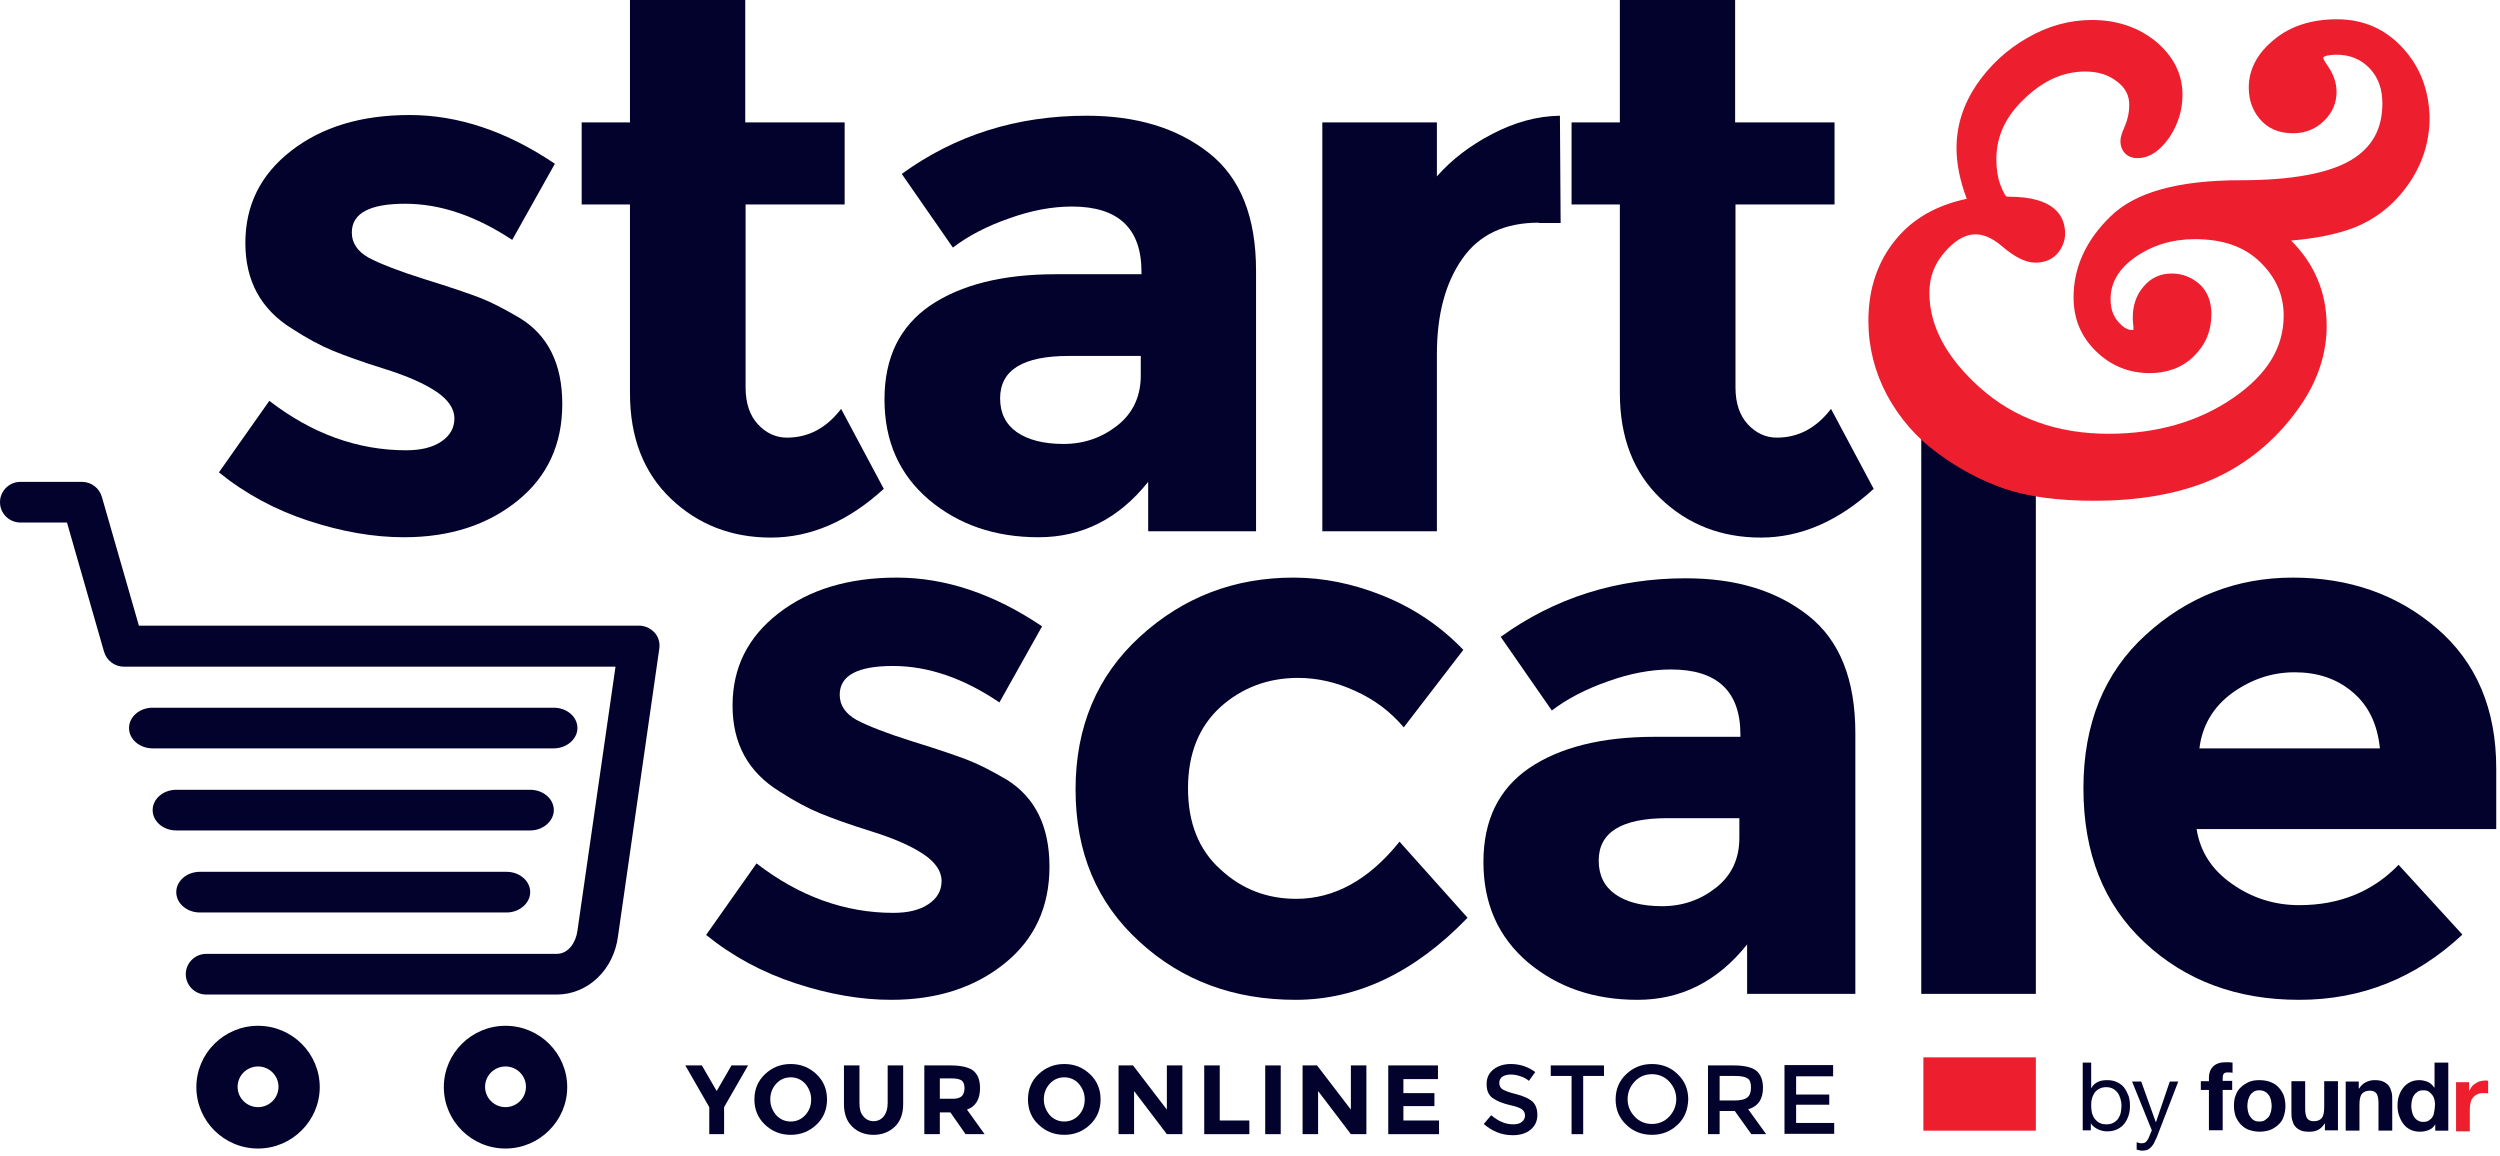 <svg width="307" height="142" viewBox="0 0 307 142" fill="none" xmlns="http://www.w3.org/2000/svg">
<path d="M128.875 106.415C128.875 111.367 127.057 115.329 123.377 118.301C119.698 121.272 115.066 122.779 109.438 122.779C105.672 122.779 101.775 122.09 97.706 120.755C93.637 119.42 89.957 117.439 86.71 114.812L92.901 106.027C98.139 110.075 103.767 112.099 109.698 112.099C111.516 112.099 112.944 111.755 114.027 111.023C115.109 110.291 115.628 109.343 115.628 108.18C115.628 107.018 114.892 105.898 113.421 104.908C111.949 103.917 109.827 102.97 107.057 102.108C104.286 101.247 102.165 100.472 100.693 99.869C99.221 99.266 97.533 98.362 95.671 97.156C91.862 94.787 89.957 91.299 89.957 86.648C89.957 81.997 91.819 78.251 95.585 75.322C99.351 72.394 104.2 70.93 110.13 70.93C116.061 70.93 122.035 72.911 127.966 76.916L122.728 86.261C118.356 83.289 113.983 81.782 109.654 81.782C105.325 81.782 103.117 82.945 103.117 85.313C103.117 86.605 103.81 87.639 105.195 88.414C106.581 89.146 108.875 90.05 112.035 91.041C115.239 92.031 117.49 92.806 118.832 93.323C120.174 93.84 121.776 94.658 123.68 95.778C127.1 97.931 128.875 101.462 128.875 106.415Z" fill="#02022C"/>
<path d="M159.178 110.377C163.854 110.377 168.096 108.051 171.862 103.357L180.217 112.702C173.724 119.42 166.667 122.779 159.092 122.779C151.516 122.779 145.109 120.411 139.914 115.631C134.676 110.85 132.079 104.649 132.079 96.941C132.079 89.275 134.719 82.988 140.001 78.165C145.282 73.341 151.559 70.93 158.832 70.93C162.468 70.93 166.148 71.662 169.871 73.169C173.594 74.676 176.884 76.873 179.698 79.801L172.382 89.318C170.737 87.38 168.789 85.916 166.408 84.84C164.07 83.763 161.732 83.246 159.395 83.246C155.715 83.246 152.512 84.452 149.871 86.82C147.23 89.232 145.888 92.548 145.888 96.811C145.888 101.075 147.23 104.391 149.871 106.759C152.512 109.214 155.628 110.377 159.178 110.377Z" fill="#02022C"/>
<path d="M227.793 122.047H214.546V115.974C210.91 120.539 206.408 122.779 201.083 122.779C195.715 122.779 191.256 121.228 187.62 118.171C183.984 115.07 182.165 110.979 182.165 105.854C182.165 100.729 184.027 96.896 187.793 94.312C191.559 91.772 196.668 90.48 203.204 90.48H213.724V90.221C213.724 84.881 210.867 82.211 205.196 82.211C202.772 82.211 200.174 82.685 197.447 83.675C194.72 84.623 192.425 85.829 190.564 87.25L184.287 78.206C190.91 73.426 198.486 71.014 207.014 71.014C213.161 71.014 218.14 72.521 222.036 75.579C225.932 78.636 227.837 83.46 227.837 90.049V122.047H227.793ZM213.594 102.882V100.471H204.763C199.135 100.471 196.321 102.193 196.321 105.682C196.321 107.491 197.014 108.869 198.356 109.816C199.698 110.763 201.603 111.28 204.114 111.28C206.624 111.28 208.832 110.505 210.737 108.998C212.642 107.491 213.594 105.466 213.594 102.882Z" fill="#02022C"/>
<path d="M250.044 122.047H235.932V52.754H250.001V122.047H250.044Z" fill="#02022C"/>
<path d="M302.382 114.769C296.668 120.109 290.001 122.779 282.339 122.779C274.677 122.779 268.356 120.411 263.335 115.717C258.313 111.023 255.845 104.735 255.845 96.811C255.845 88.888 258.399 82.6 263.508 77.949C268.616 73.298 274.633 70.93 281.56 70.93C288.486 70.93 294.417 72.997 299.265 77.174C304.114 81.351 306.538 87.079 306.538 94.357V101.807H269.741C270.174 104.563 271.603 106.802 274.07 108.525C276.495 110.248 279.265 111.152 282.339 111.152C287.274 111.152 291.343 109.515 294.547 106.199L302.382 114.769ZM288.876 84.969C286.928 83.332 284.59 82.557 281.776 82.557C279.006 82.557 276.451 83.418 274.114 85.098C271.819 86.777 270.434 89.06 270.088 91.902H292.252C291.949 88.888 290.824 86.605 288.876 84.969Z" fill="#02022C"/>
<path d="M69.048 49.61C69.048 54.562 67.23 58.524 63.55 61.495C59.87 64.467 55.238 65.974 49.611 65.974C45.844 65.974 41.948 65.285 37.879 63.95C33.81 62.615 30.13 60.634 26.883 58.007L33.074 49.222C38.312 53.27 43.94 55.294 49.87 55.294C51.689 55.294 53.117 54.95 54.199 54.218C55.282 53.485 55.801 52.538 55.801 51.375C55.801 50.212 55.065 49.093 53.593 48.102C52.121 47.112 50 46.164 47.23 45.303C44.459 44.442 42.338 43.667 40.866 43.064C39.394 42.461 37.706 41.557 35.844 40.351C32.035 37.982 30.13 34.494 30.13 29.843C30.13 25.192 31.991 21.445 35.758 18.517C39.524 15.589 44.373 14.124 50.303 14.124C56.234 14.124 62.208 16.105 68.139 20.11L62.901 29.456C58.442 26.527 54.113 25.02 49.74 25.02C45.411 25.02 43.204 26.183 43.204 28.551C43.204 29.843 43.896 30.877 45.282 31.652C46.667 32.384 48.961 33.288 52.121 34.279C55.325 35.269 57.576 36.044 58.918 36.561C60.26 37.078 61.862 37.896 63.767 39.016C67.273 41.126 69.048 44.657 69.048 49.61Z" fill="#02022C"/>
<path d="M91.559 25.106V47.584C91.559 49.522 92.078 51.029 93.074 52.106C94.07 53.183 95.282 53.742 96.624 53.742C99.264 53.742 101.472 52.58 103.29 50.211L108.529 60.03C104.156 64.034 99.524 66.015 94.676 66.015C89.827 66.015 85.715 64.422 82.381 61.235C79.048 58.049 77.36 53.742 77.36 48.273V25.106H71.429V15.029H77.36V0H91.516V15.029H103.723V25.106H91.559Z" fill="#02022C"/>
<path d="M154.243 65.242H140.996V59.169C137.36 63.734 132.858 65.974 127.533 65.974C122.165 65.974 117.706 64.423 114.07 61.366C110.433 58.265 108.615 54.174 108.615 49.049C108.615 43.924 110.477 40.092 114.243 37.508C118.009 34.967 123.117 33.675 129.654 33.675H140.174V33.374C140.174 28.034 137.317 25.363 131.646 25.363C129.221 25.363 126.624 25.837 123.897 26.828C121.169 27.775 118.875 28.981 117.014 30.402L110.736 21.358C117.317 16.578 124.892 14.21 133.42 14.21C139.568 14.21 144.546 15.717 148.442 18.775C152.338 21.832 154.243 26.655 154.243 33.244V65.242V65.242ZM140.087 46.121V43.709H131.256C125.628 43.709 122.814 45.432 122.814 48.92C122.814 50.729 123.507 52.107 124.849 53.054C126.191 54.002 128.139 54.518 130.607 54.518C133.117 54.518 135.325 53.743 137.23 52.236C139.135 50.729 140.087 48.662 140.087 46.121Z" fill="#02022C"/>
<path d="M188.962 27.344C184.763 27.344 181.646 28.808 179.568 31.779C177.49 34.75 176.451 38.626 176.451 43.492V65.239H162.382V15.028H176.451V21.66C178.269 19.593 180.52 17.87 183.248 16.449C185.975 15.028 188.745 14.253 191.559 14.21L191.646 27.387H188.962V27.344Z" fill="#02022C"/>
<path d="M213.118 25.106V47.584C213.118 49.522 213.637 51.029 214.633 52.106C215.629 53.183 216.841 53.742 218.183 53.742C220.823 53.742 223.031 52.58 224.849 50.211L230.088 60.03C225.715 64.034 221.083 66.015 216.235 66.015C211.386 66.015 207.274 64.422 203.94 61.235C200.607 58.049 198.919 53.742 198.919 48.273V25.106H192.988V15.029H198.919V0H213.074V15.029H225.282V25.106H213.118Z" fill="#02022C"/>
<path d="M295.066 5.899C292.901 3.53 290.174 2.367 286.971 2.367C283.897 2.367 281.3 3.186 279.308 4.822C277.187 6.545 276.148 8.525 276.148 10.765C276.148 12.229 276.581 13.521 277.49 14.597C278.442 15.76 279.828 16.363 281.603 16.363C283.075 16.363 284.373 15.846 285.369 14.856C286.408 13.865 286.927 12.659 286.927 11.281C286.927 10.162 286.538 9.042 285.758 7.966C285.369 7.406 285.282 7.147 285.282 7.104L285.369 6.975C285.499 6.889 285.932 6.717 286.927 6.717C288.572 6.717 289.914 7.277 290.953 8.353C292.036 9.473 292.555 10.894 292.555 12.703C292.555 15.846 291.3 18.085 288.746 19.636C286.018 21.272 281.473 22.133 275.196 22.133C267.49 22.133 262.209 23.598 259.178 26.569C256.148 29.497 254.633 32.856 254.633 36.516C254.633 39.143 255.542 41.339 257.403 43.148C259.222 44.914 261.429 45.818 263.984 45.818C266.148 45.818 268.01 45.129 269.395 43.751C270.823 42.373 271.559 40.65 271.559 38.583C271.559 37.033 271.083 35.784 270.087 34.88C269.092 34.019 267.966 33.588 266.668 33.588C265.282 33.588 264.07 34.148 263.204 35.224C262.339 36.215 261.906 37.507 261.906 38.971C261.906 39.143 261.906 39.402 261.949 39.789L261.992 40.177C261.992 40.392 261.949 40.478 261.992 40.521C261.949 40.521 261.906 40.521 261.776 40.521C261.256 40.521 260.694 40.177 260.131 39.531C259.481 38.799 259.178 37.894 259.178 36.732C259.178 34.708 260.174 33.028 262.165 31.607C264.33 30.1 266.754 29.368 269.525 29.368C272.945 29.368 275.585 30.272 277.533 32.167C279.481 34.062 280.434 36.215 280.434 38.756C280.434 42.674 278.442 45.947 274.287 48.832C270.044 51.761 264.893 53.268 258.919 53.268C252.642 53.268 247.36 51.373 243.161 47.627C239.005 43.923 236.927 40.005 236.927 35.957C236.927 33.976 237.577 32.339 238.875 30.875C241.083 28.421 243.248 27.99 245.888 30.272C247.447 31.607 248.789 32.253 249.958 32.253C251.429 32.253 252.252 31.607 252.728 31.047C253.291 30.315 253.594 29.54 253.594 28.679C253.594 26.612 252.382 24.157 246.711 24.157C246.451 24.157 246.364 24.114 246.321 24.071C246.321 24.071 246.061 23.813 245.629 22.65C245.325 21.832 245.152 20.798 245.152 19.55C245.152 16.75 246.278 14.296 248.616 12.1C250.953 9.86 253.421 8.784 256.061 8.784C257.62 8.784 258.919 9.171 260.001 10.033C260.997 10.808 261.473 11.712 261.473 12.875C261.473 13.779 261.3 14.64 260.91 15.545C260.477 16.535 260.39 16.966 260.39 17.31C260.39 18.559 261.213 19.42 262.468 19.42C263.94 19.42 265.282 18.516 266.451 16.794C267.49 15.2 268.01 13.478 268.01 11.626C268.01 9.085 266.884 6.889 264.719 5.08C262.598 3.358 259.958 2.454 256.884 2.454C254.157 2.454 251.473 3.186 248.962 4.65C246.451 6.071 244.373 8.009 242.771 10.334C241.126 12.746 240.261 15.373 240.261 18.172C240.261 20.152 240.693 22.22 241.516 24.416C237.836 25.191 234.979 26.827 232.944 29.239C230.607 31.995 229.438 35.397 229.438 39.402C229.438 42.631 230.217 45.689 231.732 48.531C233.248 51.33 235.325 53.742 237.923 55.636C240.477 57.531 243.204 58.995 246.061 59.986C248.919 60.976 252.642 61.493 257.144 61.493C262.728 61.493 267.49 60.632 271.386 58.995C275.326 57.316 278.746 54.689 281.473 51.201C284.287 47.67 285.715 43.923 285.715 40.047C285.715 35.957 284.243 32.425 281.343 29.54C284.417 29.282 286.884 28.765 288.875 28.033C291.603 27 293.897 25.234 295.672 22.736C297.447 20.239 298.356 17.439 298.356 14.425C298.269 11.023 297.187 8.224 295.066 5.899Z" fill="#ED1E2D"/>
<path d="M89.005 139.275H87.1V135.959L84.156 130.834H86.191L88.009 133.978L89.827 130.834H91.862L88.918 135.959V139.275H89.005Z" fill="#02022C"/>
<path d="M100.26 138.109C99.394 138.927 98.355 139.358 97.1 139.358C95.844 139.358 94.806 138.927 93.94 138.109C93.074 137.291 92.641 136.258 92.641 135.01C92.641 133.761 93.074 132.728 93.94 131.91C94.806 131.092 95.844 130.661 97.1 130.661C98.355 130.661 99.394 131.092 100.26 131.91C101.126 132.728 101.559 133.761 101.559 135.01C101.559 136.258 101.126 137.291 100.26 138.109ZM99.611 135.01C99.611 134.278 99.351 133.632 98.875 133.072C98.399 132.555 97.793 132.297 97.1 132.297C96.407 132.297 95.801 132.555 95.325 133.072C94.849 133.589 94.589 134.235 94.589 135.01C94.589 135.741 94.849 136.387 95.325 136.947C95.801 137.464 96.407 137.722 97.1 137.722C97.793 137.722 98.399 137.464 98.875 136.947C99.394 136.387 99.611 135.741 99.611 135.01Z" fill="#02022C"/>
<path d="M106.018 137.078C106.321 137.465 106.754 137.681 107.273 137.681C107.793 137.681 108.226 137.465 108.529 137.078C108.832 136.69 109.005 136.174 109.005 135.485V130.834H110.91V135.571C110.91 136.776 110.563 137.724 109.871 138.37C109.178 139.016 108.312 139.36 107.273 139.36C106.234 139.36 105.325 139.016 104.676 138.37C103.983 137.724 103.637 136.776 103.637 135.571V130.834H105.542V135.485C105.542 136.174 105.671 136.69 106.018 137.078Z" fill="#02022C"/>
<path d="M120.347 133.633C120.347 134.968 119.827 135.873 118.745 136.26L120.91 139.275H118.572L116.71 136.605H115.412V139.275H113.507V130.834H116.71C118.009 130.834 118.961 131.049 119.524 131.48C120.087 131.954 120.347 132.643 120.347 133.633ZM118.096 134.624C118.312 134.409 118.442 134.064 118.442 133.633C118.442 133.16 118.312 132.858 118.096 132.686C117.836 132.514 117.446 132.427 116.84 132.427H115.412V134.925H116.797C117.403 134.968 117.836 134.839 118.096 134.624Z" fill="#02022C"/>
<path d="M133.853 138.109C132.988 138.927 131.949 139.358 130.693 139.358C129.438 139.358 128.399 138.927 127.533 138.109C126.667 137.291 126.234 136.258 126.234 135.01C126.234 133.761 126.667 132.728 127.533 131.91C128.399 131.092 129.438 130.661 130.693 130.661C131.949 130.661 132.988 131.092 133.853 131.91C134.719 132.728 135.152 133.761 135.152 135.01C135.152 136.258 134.719 137.291 133.853 138.109ZM133.204 135.01C133.204 134.278 132.944 133.632 132.468 133.072C131.992 132.555 131.386 132.297 130.693 132.297C130.001 132.297 129.394 132.555 128.918 133.072C128.442 133.589 128.182 134.235 128.182 135.01C128.182 135.741 128.442 136.387 128.918 136.947C129.394 137.464 130.001 137.722 130.693 137.722C131.386 137.722 131.992 137.464 132.468 136.947C132.988 136.387 133.204 135.741 133.204 135.01Z" fill="#02022C"/>
<path d="M143.291 130.834H145.195V139.275H143.291L139.265 133.978V139.275H137.36V130.834H139.135L143.291 136.26V130.834V130.834Z" fill="#02022C"/>
<path d="M147.879 139.275V130.834H149.784V137.596H153.421V139.275H147.879V139.275Z" fill="#02022C"/>
<path d="M155.369 130.834H157.273V139.275H155.369V130.834Z" fill="#02022C"/>
<path d="M165.888 130.834H167.793V139.275H165.888L161.862 133.978V139.275H159.957V130.834H161.732L165.888 136.26V130.834V130.834Z" fill="#02022C"/>
<path d="M176.581 130.834V132.514H172.338V134.236H176.148V135.83H172.338V137.596H176.711V139.275H170.477V130.834H176.581V130.834Z" fill="#02022C"/>
<path d="M185.542 131.953C185.109 131.953 184.763 132.039 184.503 132.211C184.243 132.384 184.113 132.642 184.113 132.987C184.113 133.331 184.243 133.589 184.503 133.762C184.763 133.934 185.325 134.149 186.191 134.365C187.057 134.58 187.706 134.881 188.139 135.226C188.572 135.613 188.789 136.173 188.789 136.905C188.789 137.637 188.529 138.24 187.966 138.714C187.403 139.188 186.667 139.403 185.758 139.403C184.416 139.403 183.248 138.929 182.209 138.025L183.118 136.948C183.983 137.68 184.849 138.068 185.802 138.068C186.278 138.068 186.624 137.982 186.884 137.766C187.144 137.551 187.273 137.293 187.273 136.991C187.273 136.647 187.144 136.432 186.884 136.216C186.624 136.044 186.191 135.872 185.585 135.743C184.979 135.613 184.503 135.441 184.157 135.312C183.854 135.183 183.551 135.01 183.291 134.838C182.771 134.451 182.555 133.891 182.555 133.116C182.555 132.341 182.858 131.738 183.421 131.307C183.983 130.876 184.676 130.661 185.542 130.661C186.105 130.661 186.624 130.747 187.144 130.92C187.663 131.092 188.139 131.35 188.529 131.652L187.75 132.728C187.49 132.513 187.144 132.298 186.711 132.168C186.364 132.039 185.931 131.953 185.542 131.953Z" fill="#02022C"/>
<path d="M194.416 132.126V139.275H192.988V132.126H190.434V130.834H196.97V132.126H194.416Z" fill="#02022C"/>
<path d="M206.018 138.109C205.152 138.927 204.113 139.358 202.858 139.358C201.602 139.358 200.52 138.927 199.698 138.109C198.832 137.291 198.399 136.258 198.399 135.01C198.399 133.761 198.832 132.728 199.698 131.91C200.563 131.092 201.602 130.661 202.858 130.661C204.113 130.661 205.196 131.092 206.018 131.91C206.884 132.728 207.317 133.761 207.317 135.01C207.273 136.258 206.884 137.291 206.018 138.109ZM204.979 132.814C204.416 132.211 203.68 131.91 202.858 131.91C202.035 131.91 201.299 132.211 200.737 132.814C200.174 133.417 199.871 134.148 199.871 134.966C199.871 135.828 200.174 136.516 200.737 137.119C201.299 137.722 202.035 138.023 202.858 138.023C203.68 138.023 204.416 137.722 204.979 137.119C205.542 136.516 205.845 135.784 205.845 134.966C205.845 134.148 205.542 133.417 204.979 132.814Z" fill="#02022C"/>
<path d="M216.494 133.59C216.494 134.968 215.888 135.873 214.676 136.217L216.884 139.275H215.066L213.031 136.433H211.17V139.275H209.741V130.834H212.901C214.2 130.834 215.109 131.049 215.672 131.48C216.191 131.911 216.494 132.6 216.494 133.59ZM214.59 134.753C214.893 134.495 215.022 134.107 215.022 133.547C215.022 132.987 214.893 132.6 214.59 132.427C214.287 132.212 213.767 132.126 212.988 132.126H211.17V135.141H212.945C213.724 135.141 214.287 135.011 214.59 134.753Z" fill="#02022C"/>
<path d="M225.109 130.835V132.17H220.564V134.41H224.633V135.659H220.564V137.899H225.239V139.234H219.135V130.792H225.109V130.835Z" fill="#02022C"/>
<path d="M31.688 141.039C27.489 141.039 24.113 137.637 24.113 133.503C24.113 129.326 27.533 125.967 31.688 125.967C35.888 125.967 39.264 129.369 39.264 133.503C39.264 137.637 35.844 141.039 31.688 141.039ZM31.688 130.962C30.303 130.962 29.178 132.082 29.178 133.46C29.178 134.838 30.303 135.957 31.688 135.957C33.074 135.957 34.199 134.838 34.199 133.46C34.199 132.082 33.074 130.962 31.688 130.962Z" fill="#02022C"/>
<path d="M62.078 141.039C57.879 141.039 54.502 137.637 54.502 133.503C54.502 129.326 57.922 125.967 62.078 125.967C66.277 125.967 69.654 129.369 69.654 133.503C69.654 137.637 66.234 141.039 62.078 141.039ZM62.078 130.962C60.693 130.962 59.567 132.082 59.567 133.46C59.567 134.838 60.693 135.957 62.078 135.957C63.463 135.957 64.589 134.838 64.589 133.46C64.589 132.082 63.463 130.962 62.078 130.962Z" fill="#02022C"/>
<path d="M65.109 101.979H21.645C20.043 101.979 18.745 100.859 18.745 99.482C18.745 98.104 20.043 96.985 21.645 96.985H65.109C66.71 96.985 68.009 98.104 68.009 99.482C68.009 100.816 66.71 101.979 65.109 101.979Z" fill="#02022C"/>
<path d="M62.208 112.053H24.546C22.944 112.053 21.645 110.934 21.645 109.556C21.645 108.179 22.944 107.059 24.546 107.059H62.208C63.81 107.059 65.109 108.179 65.109 109.556C65.109 110.891 63.81 112.053 62.208 112.053Z" fill="#02022C"/>
<path d="M68.009 91.9H18.745C17.143 91.9 15.844 90.78 15.844 89.403C15.844 88.025 17.143 86.906 18.745 86.906H68.009C69.611 86.906 70.909 88.025 70.909 89.403C70.909 90.737 69.611 91.9 68.009 91.9Z" fill="#02022C"/>
<path d="M68.355 122.131H25.325C23.939 122.131 22.814 121.012 22.814 119.634C22.814 118.256 23.939 117.136 25.325 117.136H68.355C69.87 117.136 70.736 115.629 70.909 114.294L75.585 81.867H15.195C14.069 81.867 13.074 81.092 12.771 80.016L8.225 64.168H2.511C1.126 64.168 0 63.049 0 61.671C0 60.293 1.126 59.173 2.511 59.173H10.087C11.212 59.173 12.208 59.948 12.511 61.025L17.056 76.829H78.485C79.221 76.829 79.914 77.174 80.39 77.69C80.866 78.207 81.083 78.982 80.953 79.714L75.888 114.983C75.368 119.074 72.208 122.131 68.355 122.131Z" fill="#02022C"/>
<path d="M250.001 129.843H236.191V138.845H250.001V129.843Z" fill="#ED1E2D"/>
<path d="M256.797 130.489V133.59H256.841C257.014 133.245 257.273 133.03 257.62 132.858C257.966 132.685 258.356 132.642 258.789 132.642C259.265 132.642 259.654 132.728 260.001 132.901C260.347 133.073 260.65 133.288 260.867 133.59C261.083 133.891 261.256 134.236 261.386 134.58C261.516 134.968 261.559 135.355 261.559 135.786C261.559 136.217 261.516 136.604 261.386 136.992C261.256 137.38 261.083 137.724 260.867 137.983C260.65 138.284 260.347 138.499 260.001 138.672C259.654 138.844 259.265 138.93 258.789 138.93C258.659 138.93 258.486 138.93 258.269 138.887C258.096 138.844 257.923 138.801 257.706 138.715C257.533 138.629 257.36 138.543 257.187 138.413C257.014 138.284 256.884 138.155 256.797 137.983H256.754V138.801H255.758V130.489H256.797ZM260.39 134.925C260.304 134.666 260.217 134.408 260.044 134.193C259.871 133.977 259.698 133.805 259.438 133.676C259.178 133.547 258.919 133.504 258.615 133.504C258.269 133.504 258.009 133.59 257.75 133.719C257.533 133.848 257.317 134.02 257.187 134.236C257.057 134.451 256.927 134.709 256.884 134.968C256.797 135.226 256.797 135.528 256.797 135.786C256.797 136.088 256.841 136.389 256.884 136.648C256.97 136.906 257.057 137.164 257.23 137.38C257.403 137.595 257.576 137.767 257.836 137.897C258.096 138.026 258.356 138.069 258.702 138.069C259.048 138.069 259.351 137.983 259.568 137.853C259.784 137.724 260.001 137.552 260.131 137.337C260.261 137.121 260.39 136.863 260.434 136.604C260.477 136.303 260.52 136.045 260.52 135.743C260.52 135.485 260.477 135.226 260.39 134.925Z" fill="#02022C"/>
<path d="M264.503 140.396C264.373 140.611 264.243 140.784 264.113 140.913C263.983 141.042 263.81 141.128 263.68 141.214C263.507 141.257 263.334 141.301 263.074 141.301C262.945 141.301 262.858 141.301 262.728 141.257C262.598 141.214 262.512 141.214 262.382 141.171V140.267C262.468 140.31 262.555 140.31 262.685 140.353C262.771 140.396 262.901 140.396 262.988 140.396C263.204 140.396 263.377 140.353 263.464 140.267C263.594 140.181 263.68 140.051 263.81 139.836L264.243 138.802L261.819 132.814H262.945L264.719 137.768H264.763L266.451 132.814H267.49L264.849 139.664C264.719 139.922 264.59 140.181 264.503 140.396Z" fill="#02022C"/>
<path d="M270.261 133.889V132.77H271.256V132.296C271.256 131.779 271.429 131.306 271.776 130.961C272.122 130.617 272.642 130.445 273.291 130.445C273.421 130.445 273.594 130.445 273.724 130.445C273.854 130.445 274.027 130.488 274.157 130.488V131.736C273.94 131.693 273.767 131.693 273.551 131.693C273.334 131.693 273.161 131.736 273.074 131.866C272.988 131.952 272.945 132.167 272.945 132.382V132.727H274.113V133.846H272.945V138.797H271.256V133.846H270.261V133.889Z" fill="#02022C"/>
<path d="M274.546 134.493C274.676 134.106 274.893 133.761 275.196 133.503C275.455 133.244 275.802 133.029 276.191 132.857C276.581 132.685 277.014 132.642 277.49 132.642C277.966 132.642 278.399 132.728 278.789 132.857C279.178 133.029 279.525 133.201 279.784 133.503C280.044 133.761 280.261 134.106 280.434 134.493C280.564 134.881 280.65 135.311 280.65 135.828C280.65 136.301 280.564 136.732 280.434 137.119C280.304 137.507 280.087 137.851 279.784 138.11C279.525 138.368 279.178 138.583 278.789 138.756C278.399 138.885 277.966 138.971 277.49 138.971C277.014 138.971 276.581 138.885 276.191 138.756C275.802 138.626 275.499 138.411 275.196 138.11C274.936 137.851 274.719 137.507 274.546 137.119C274.416 136.732 274.33 136.301 274.33 135.828C274.33 135.354 274.373 134.881 274.546 134.493ZM276.061 136.517C276.105 136.732 276.191 136.947 276.321 137.119C276.451 137.292 276.581 137.464 276.754 137.55C276.927 137.679 277.187 137.722 277.447 137.722C277.75 137.722 277.966 137.679 278.139 137.55C278.313 137.421 278.486 137.292 278.616 137.119C278.745 136.947 278.789 136.732 278.875 136.517C278.919 136.301 278.962 136.043 278.962 135.828C278.962 135.569 278.919 135.354 278.875 135.096C278.832 134.881 278.745 134.665 278.616 134.493C278.486 134.321 278.356 134.149 278.139 134.062C277.966 133.933 277.707 133.89 277.447 133.89C277.144 133.89 276.927 133.933 276.754 134.062C276.581 134.192 276.408 134.321 276.321 134.493C276.191 134.665 276.148 134.881 276.061 135.096C276.018 135.311 275.975 135.569 275.975 135.828C275.975 136.086 276.018 136.301 276.061 136.517Z" fill="#02022C"/>
<path d="M285.499 138.847V137.985H285.455C285.239 138.33 284.979 138.589 284.633 138.761C284.287 138.933 283.94 138.976 283.594 138.976C283.161 138.976 282.771 138.933 282.512 138.804C282.209 138.675 281.992 138.502 281.819 138.287C281.646 138.071 281.559 137.813 281.473 137.511C281.386 137.21 281.386 136.865 281.386 136.477V132.771H283.075V136.176C283.075 136.693 283.161 137.037 283.291 137.296C283.464 137.554 283.724 137.684 284.113 137.684C284.59 137.684 284.893 137.554 285.109 137.296C285.326 137.037 285.412 136.563 285.412 135.96V132.771H287.101V138.804H285.499V138.847Z" fill="#02022C"/>
<path d="M289.655 132.814V133.675H289.698C289.914 133.33 290.174 133.072 290.52 132.9C290.867 132.728 291.213 132.642 291.559 132.642C291.992 132.642 292.382 132.685 292.642 132.814C292.945 132.943 293.161 133.115 293.334 133.33C293.507 133.546 293.594 133.804 293.681 134.105C293.767 134.407 293.767 134.751 293.767 135.139V138.841H292.079V135.44C292.079 134.923 291.992 134.579 291.862 134.321C291.689 134.062 291.429 133.933 291.04 133.933C290.607 133.933 290.261 134.062 290.044 134.321C289.828 134.579 289.741 135.052 289.741 135.655V138.841H288.053V132.814H289.655V132.814Z" fill="#02022C"/>
<path d="M299.049 138.068C298.832 138.413 298.616 138.628 298.269 138.757C297.966 138.887 297.577 138.973 297.187 138.973C296.711 138.973 296.321 138.887 295.975 138.714C295.629 138.542 295.326 138.283 295.109 137.982C294.893 137.68 294.72 137.336 294.59 136.948C294.46 136.56 294.417 136.173 294.417 135.742C294.417 135.354 294.46 134.967 294.59 134.579C294.72 134.191 294.893 133.847 295.109 133.588C295.326 133.287 295.629 133.071 295.932 132.899C296.278 132.727 296.668 132.641 297.101 132.641C297.447 132.641 297.793 132.727 298.14 132.856C298.486 133.028 298.702 133.244 298.919 133.545H298.962V130.487H300.65V138.843H299.049V138.068ZM298.962 135.096C298.919 134.881 298.832 134.665 298.702 134.493C298.572 134.321 298.443 134.191 298.269 134.062C298.096 133.933 297.88 133.89 297.577 133.89C297.317 133.89 297.057 133.933 296.884 134.062C296.711 134.191 296.538 134.321 296.451 134.493C296.321 134.665 296.235 134.881 296.191 135.096C296.148 135.311 296.105 135.57 296.105 135.828C296.105 136.044 296.148 136.302 296.191 136.517C296.235 136.733 296.321 136.948 296.451 137.163C296.581 137.336 296.711 137.508 296.927 137.594C297.101 137.723 297.317 137.767 297.577 137.767C297.836 137.767 298.096 137.723 298.269 137.594C298.443 137.465 298.616 137.336 298.702 137.163C298.832 136.991 298.875 136.776 298.919 136.517C298.962 136.302 299.005 136.044 299.005 135.785C299.049 135.57 299.005 135.311 298.962 135.096Z" fill="#02022C"/>
<path d="M303.204 132.812V133.932H303.248C303.334 133.76 303.421 133.587 303.551 133.415C303.681 133.243 303.854 133.114 304.027 133.028C304.2 132.898 304.373 132.812 304.59 132.769C304.806 132.726 304.979 132.683 305.196 132.683C305.326 132.683 305.412 132.683 305.542 132.726V134.276C305.456 134.276 305.369 134.233 305.239 134.233C305.109 134.233 305.023 134.233 304.936 134.233C304.633 134.233 304.373 134.276 304.157 134.406C303.94 134.492 303.767 134.664 303.637 134.836C303.507 135.008 303.421 135.224 303.378 135.439C303.334 135.654 303.291 135.913 303.291 136.214V138.927H301.603V132.898H303.204V132.812Z" fill="#ED1E2D"/>
</svg>
